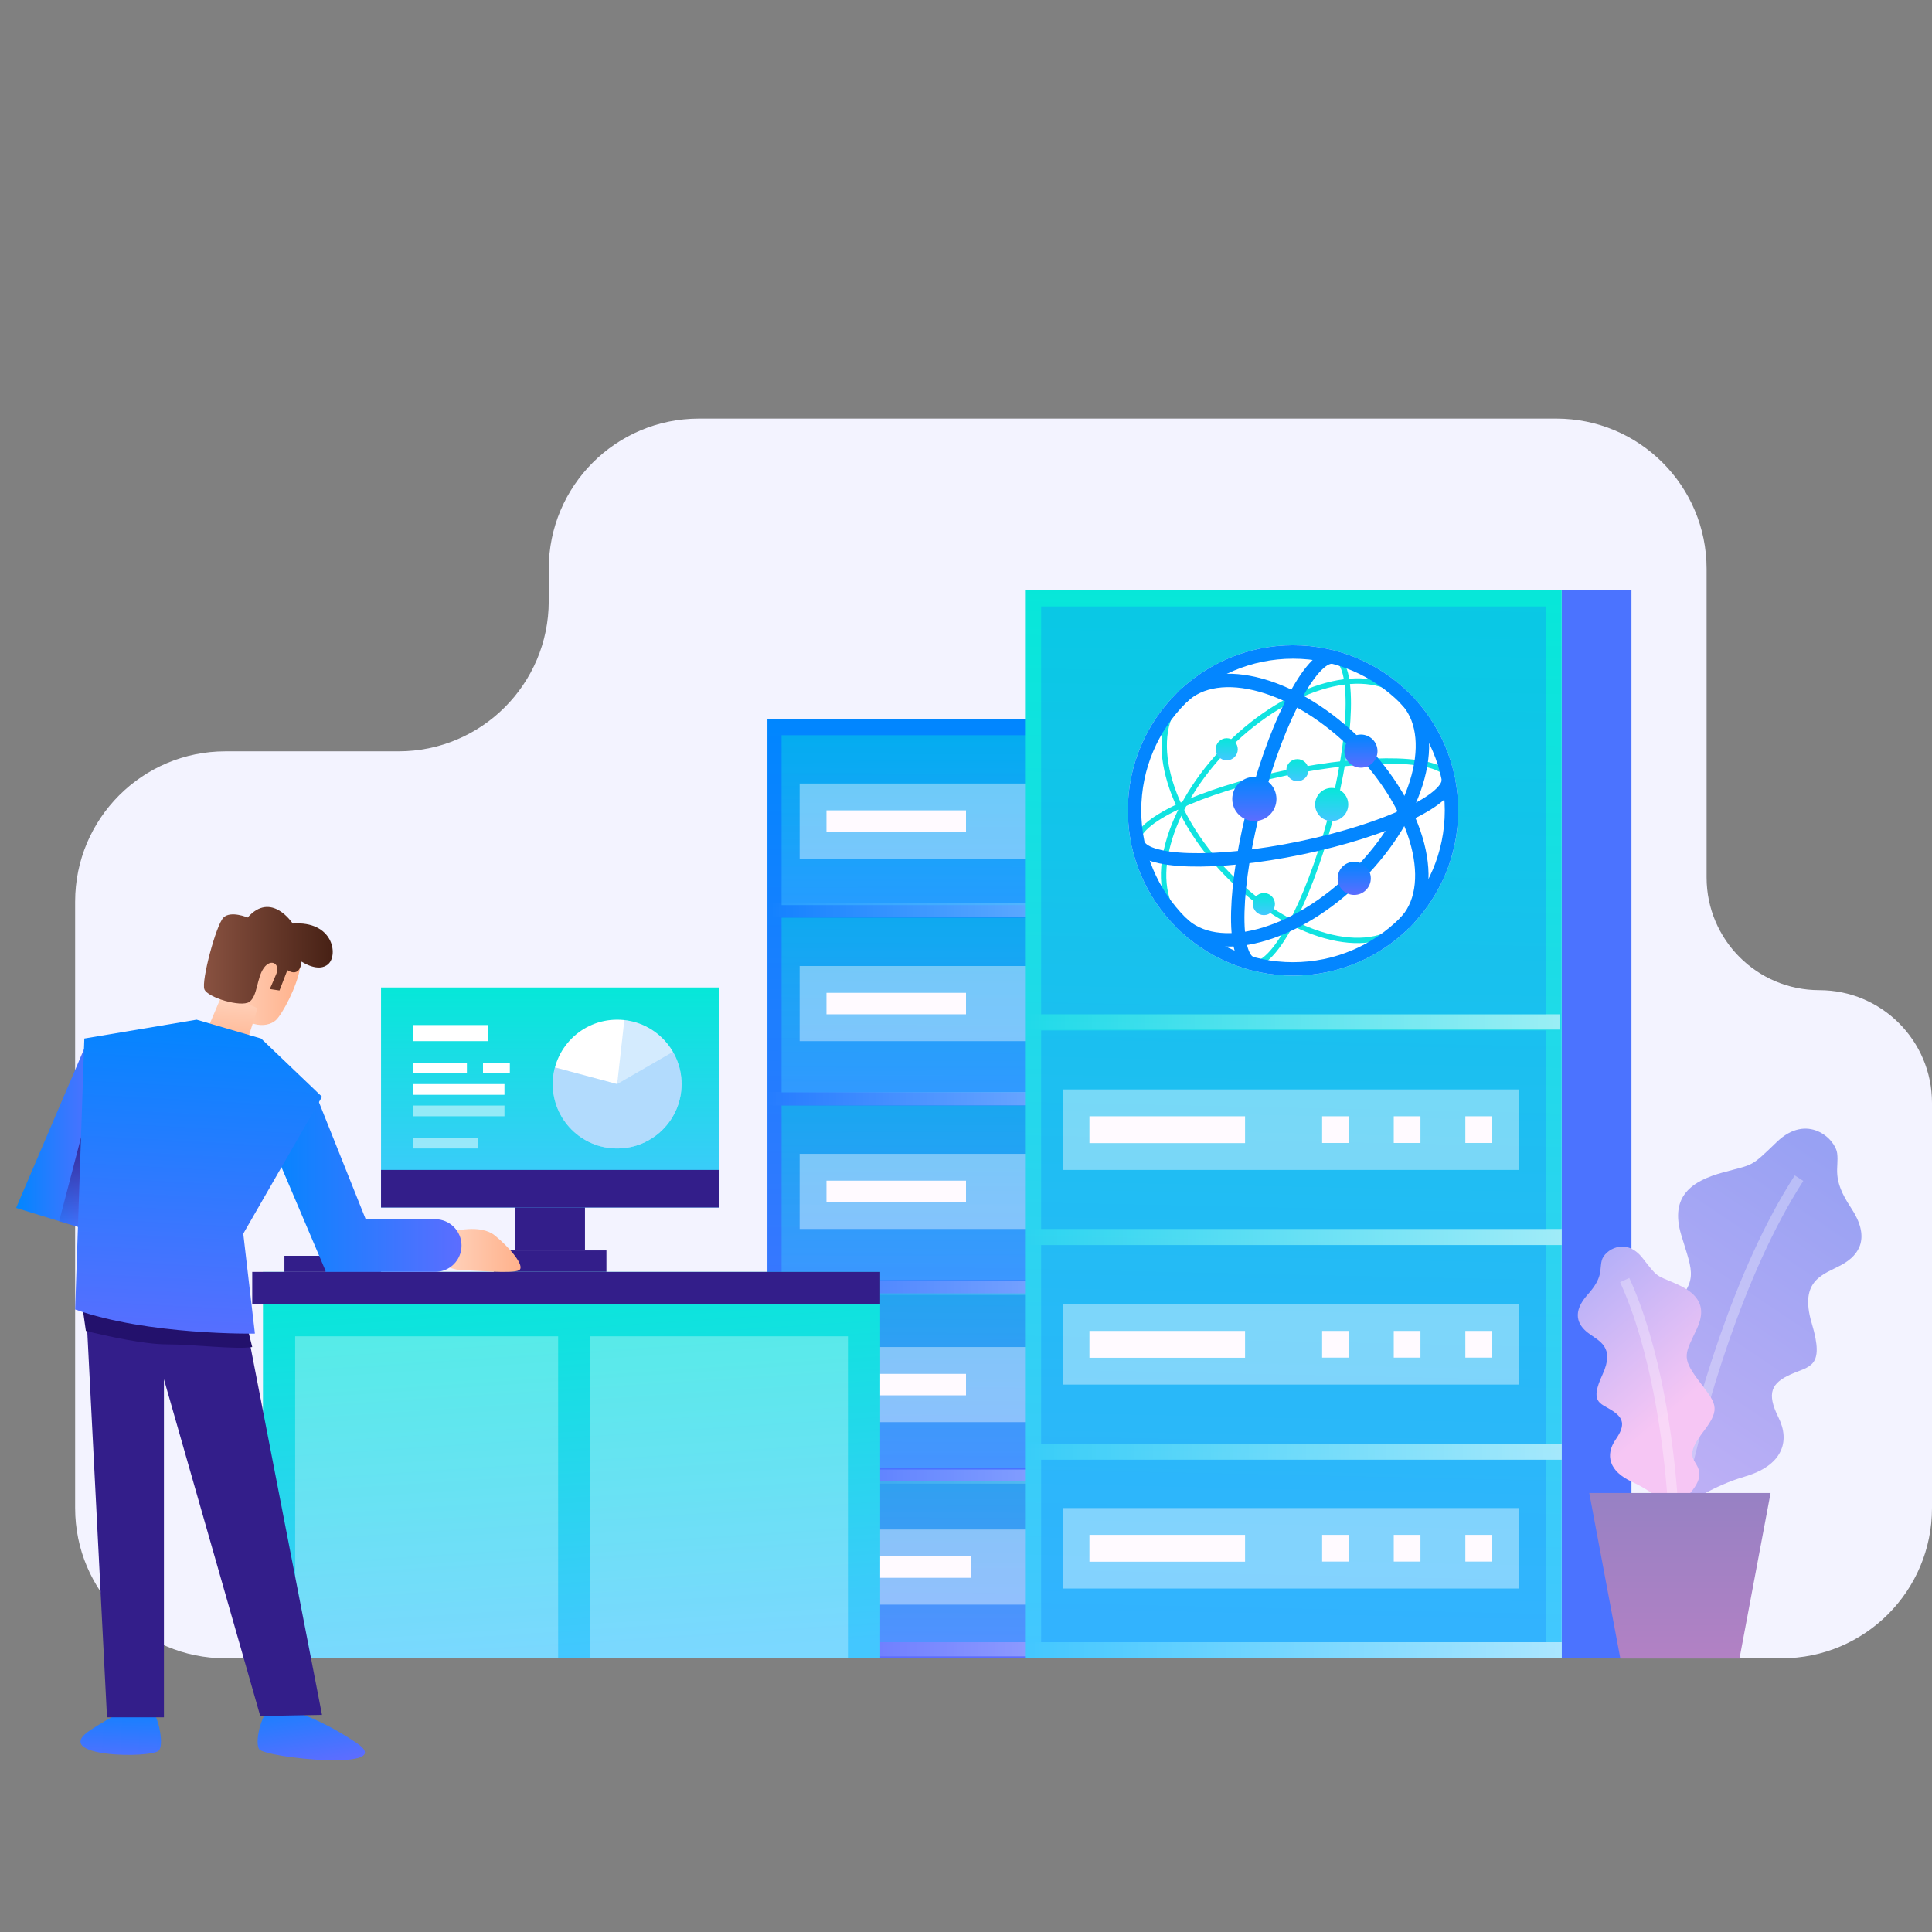 <svg width="360" height="360" viewBox="0 0 360 360" fill="none" xmlns="http://www.w3.org/2000/svg">
<rect x="0" y="0" width="360" height="360" fill="#808080" stroke="none"/>
<path d="M42 140C26.536 140 14 152.536 14 168L14 281C14 296.464 26.536 309 42 309H332C347.464 309 360 296.464 360 281V205.5C360 193.902 350.598 184.5 339 184.5C327.402 184.5 318 175.098 318 163.5V106C318 90.536 305.464 78 290 78L130.249 78C114.785 78 102.249 90.536 102.249 106V112C102.249 127.464 89.713 140 74.249 140H42Z" fill="#F3F3FF"/>
<path d="M16.291 194L3 225.078L19 230L16.291 194Z" fill="url(#paint0_linear_659_3659)"/>
<path d="M109 223H96V233H109V223Z" fill="#331E8A"/>
<path d="M113 233H92V237H113V233Z" fill="#331E8A"/>
<path d="M134 184H71V225H134V184Z" fill="url(#paint1_linear_659_3659)"/>
<path d="M230.94 134H143V309H230.94V134Z" fill="url(#paint2_linear_659_3659)"/>
<path opacity="0.55" d="M230.94 168.297H143V170.935H230.94V168.297Z" fill="url(#paint3_linear_659_3659)"/>
<path opacity="0.55" d="M230.653 203.473H143V205.973H230.653V203.473Z" fill="url(#paint4_linear_659_3659)"/>
<path opacity="0.55" d="M230.94 238.648H143V241.287H230.94V238.648Z" fill="url(#paint5_linear_659_3659)"/>
<path opacity="0.55" d="M230.94 273.824H143V276.462H230.94V273.824Z" fill="url(#paint6_linear_659_3659)"/>
<path opacity="0.55" d="M230.94 306H143V308.638H230.94V306Z" fill="url(#paint7_linear_659_3659)"/>
<rect opacity="0.4" x="145.638" y="137" width="82.663" height="31.658" fill="url(#paint8_linear_659_3659)"/>
<rect opacity="0.4" x="149" y="146" width="85" height="14" fill="white"/>
<path d="M180 151H154V155H180V151Z" fill="#FFFAFF"/>
<path d="M202.335 150H197.36V154.975H202.335V150Z" fill="#FFFAFF"/>
<path d="M215.682 150H210.707V154.975H215.682V150Z" fill="#FFFAFF"/>
<path d="M229.022 150H224.047V154.975H229.022V150Z" fill="#FFFAFF"/>
<rect opacity="0.4" x="145.638" y="171" width="82.663" height="32.538" fill="url(#paint9_linear_659_3659)"/>
<rect opacity="0.4" x="145.638" y="206" width="82.663" height="32.538" fill="url(#paint10_linear_659_3659)"/>
<rect opacity="0.4" x="145.638" y="241" width="82.663" height="32.538" fill="url(#paint11_linear_659_3659)"/>
<rect opacity="0.4" x="146" y="276" width="82" height="30" fill="url(#paint12_linear_659_3659)"/>
<path d="M196.058 150.627H191.684V155.002H196.058V150.627Z" fill="#FFFAFF"/>
<path d="M207.795 150.627H203.42V155.002H207.795V150.627Z" fill="#FFFAFF"/>
<path d="M219.527 150.627H215.152V155.002H219.527V150.627Z" fill="#FFFAFF"/>
<rect opacity="0.4" x="149" y="180" width="85" height="14" fill="white"/>
<path d="M180 185H154V189H180V185Z" fill="#FFFAFF"/>
<rect opacity="0.4" x="149" y="215" width="85" height="14" fill="white"/>
<path d="M180 220H154V224H180V220Z" fill="#FFFAFF"/>
<rect opacity="0.4" x="149" y="251" width="85" height="14" fill="white"/>
<path d="M180 256H154V260H180V256Z" fill="#FFFAFF"/>
<rect opacity="0.4" x="150" y="285" width="85" height="14" fill="white"/>
<path d="M181 290H155V294H181V290Z" fill="#FFFAFF"/>
<path d="M134 218H71V225H134V218Z" fill="#331E8A"/>
<path d="M164 237H49V309H164V237Z" fill="url(#paint13_linear_659_3659)"/>
<path d="M164 237H47V243H164V237Z" fill="#331E8A"/>
<path d="M71 234H53V237H71V234Z" fill="#331E8A"/>
<path d="M84.206 229.527C84.206 229.527 89.413 227.963 92.215 230.223C95.017 232.482 97.926 235.986 96.72 236.688C95.514 237.39 88.037 236.688 86.37 236.688C84.703 236.688 82 235.916 82 234.345C82 232.774 84.206 229.527 84.206 229.527Z" fill="url(#paint14_linear_659_3659)"/>
<path d="M15.348 211L11 227.643L19 230L15.348 211Z" fill="url(#paint15_linear_659_3659)"/>
<path d="M68.139 227.176L59.28 205L49 209.365L60.65 236.767V237H81.09C83.803 237 86 234.804 86 232.092C86 229.38 83.803 227.183 81.09 227.183H68.139V227.176Z" fill="url(#paint16_linear_659_3659)"/>
<path d="M52.765 318.372C52.765 318.372 58.369 319.354 66.415 324.752C74.462 330.149 49.299 327.559 48.276 325.917C47.26 324.281 49.25 317.656 51 318.014L52.751 318.372H52.758H52.765Z" fill="url(#paint17_linear_659_3659)"/>
<path d="M25.559 318.301C25.559 318.301 24.986 317.148 16.927 322.319C8.869 327.49 28.618 327.732 29.674 326.118C30.731 324.496 29.025 317.718 27.299 318.009L25.573 318.301H25.566H25.559Z" fill="url(#paint18_linear_659_3659)"/>
<path d="M51.921 173.734C51.921 173.734 56.539 176.416 55.948 180.16C55.357 183.904 52.582 188.986 51.427 190.069C49.709 191.683 45.244 191.669 42.101 186.169C38.957 180.67 43.318 175.008 45.585 173.727C48.485 172.092 51.921 173.727 51.921 173.727V173.734Z" fill="url(#paint19_linear_659_3659)"/>
<path d="M38 193.326L41.521 185L48 187.877L45.41 196L38 193.326Z" fill="url(#paint20_linear_659_3659)"/>
<path d="M46.14 170.967C46.14 170.967 43.021 169.642 41.651 170.967C40.281 172.292 37.468 182.826 38.088 184.353C38.707 185.879 44.908 187.744 46.453 186.693C47.998 185.642 47.823 182.221 49.164 180.356C50.505 178.491 52.253 179.6 51.496 181.451C50.738 183.302 50.264 184.288 50.264 184.288L52.078 184.562L53.55 180.767C53.55 180.767 55.824 182.394 56.196 179.176C56.196 179.176 59.343 181.343 61.194 179.615C63.045 177.887 62.054 171.55 54.541 172.09C54.541 172.09 50.563 165.955 46.14 170.974V170.967Z" fill="url(#paint21_linear_659_3659)"/>
<rect opacity="0.3" x="55" y="249" width="49" height="60" fill="white"/>
<rect x="291" y="110" width="13" height="199" fill="#4B73FF"/>
<path d="M46.101 247.957L60 319.541L48.495 319.756L30.546 257V320H19.937L16 243L46.101 247.957Z" fill="#331E8A"/>
<path d="M16 248L15.5 244.5L16 244L31 247.5L46 247L47 251C44 251.5 36 250.5 31 250.5C27 250.5 20 249 16 248Z" fill="#23116C"/>
<path d="M15.713 193.514L36.633 190L48.656 193.514L60 204.362L45.329 229.88L47.5 248.5C47.5 248.5 27.581 248.842 14 244L15.713 193.514Z" fill="url(#paint22_linear_659_3659)"/>
<path d="M325.062 275.161C319.447 276.782 314.586 279.994 312.859 281.401C306.534 274.202 306.008 271.132 307.408 268.673C308.808 266.214 311.623 265.858 307.408 258.403C303.194 250.941 305.212 249.974 310.912 244.268C316.619 238.561 315.475 237.417 313.279 230.132C311.083 222.848 315.29 220.033 321.089 218.456C326.881 216.871 326.085 217.61 331.096 212.777C336.717 207.362 341.976 212.123 342.332 214.931C342.687 217.738 341.194 219.493 344.883 225.022C348.571 230.551 346.553 233.799 343.22 235.647C339.887 237.495 335.146 238.369 337.605 246.62C340.064 254.871 337.172 254.523 333.661 256.101C330.15 257.685 329.099 259.526 331.38 264.089C333.661 268.651 332.083 273.129 325.062 275.154V275.161Z" fill="url(#paint23_linear_659_3659)"/>
<path opacity="0.3" d="M313.129 278.799C316.633 262.382 323.995 236.919 335.224 219.535" stroke="white" stroke-width="1.89"/>
<path d="M304.167 276.156C307.721 277.755 310.613 280.335 311.622 281.422C316.476 277.279 317.109 275.303 316.419 273.548C315.73 271.792 313.911 271.295 317.393 266.775C320.882 262.255 319.639 261.431 316.419 257.124C313.2 252.817 314.06 252.177 316.199 247.579C318.338 242.988 315.829 240.735 312.155 239.143C308.488 237.552 308.943 238.113 306.093 234.453C302.902 230.352 298.979 232.989 298.482 234.808C297.984 236.628 298.801 237.928 295.845 241.219C292.888 244.516 293.912 246.847 295.937 248.382C297.963 249.917 301.005 250.941 298.595 256.15C296.186 261.36 298.133 261.402 300.301 262.774C302.469 264.153 302.987 265.467 301.047 268.253C299.107 271.046 299.725 274.145 304.16 276.142L304.167 276.156Z" fill="url(#paint24_linear_659_3659)"/>
<path opacity="0.3" d="M311.693 279.688C310.94 268.531 308.495 251.048 302.738 238.525" stroke="white" stroke-width="1.89"/>
<path d="M329.922 278.195H296.136L301.928 309.039H324.13L329.922 278.195Z" fill="url(#paint25_linear_659_3659)"/>
<path d="M291 110H191V309H291V110Z" fill="url(#paint26_linear_659_3659)"/>
<path opacity="0.55" d="M290.674 189H191V191.843H290.674V189Z" fill="url(#paint27_linear_659_3659)"/>
<path opacity="0.55" d="M291 229H191V232H291V229Z" fill="url(#paint28_linear_659_3659)"/>
<path opacity="0.55" d="M291 269H191V272H291V269Z" fill="url(#paint29_linear_659_3659)"/>
<path opacity="0.55" d="M291 306H191V309H291V306Z" fill="url(#paint30_linear_659_3659)"/>
<rect opacity="0.3" x="194" y="192" width="94" height="37" fill="#0F83FF"/>
<rect opacity="0.4" x="198" y="203" width="85" height="15" fill="white"/>
<rect opacity="0.3" x="194" y="113" width="94" height="76" fill="#0F83FF"/>
<rect opacity="0.3" x="194" y="232" width="94" height="37" fill="#0F83FF"/>
<rect opacity="0.3" x="194" y="272" width="94" height="34" fill="#0F83FF"/>
<path d="M232 208H203V213H232V208Z" fill="#FFFAFF"/>
<path d="M251.335 208H246.36V212.975H251.335V208Z" fill="#FFFAFF"/>
<path d="M264.682 208H259.707V212.975H264.682V208Z" fill="#FFFAFF"/>
<path d="M278.022 208H273.047V212.975H278.022V208Z" fill="#FFFAFF"/>
<rect opacity="0.4" x="198" y="243" width="85" height="15" fill="white"/>
<path d="M232 248H203V253H232V248Z" fill="#FFFAFF"/>
<path d="M251.335 248H246.36V252.975H251.335V248Z" fill="#FFFAFF"/>
<path d="M264.682 248H259.707V252.975H264.682V248Z" fill="#FFFAFF"/>
<path d="M278.022 248H273.047V252.975H278.022V248Z" fill="#FFFAFF"/>
<rect opacity="0.4" x="198" y="281" width="85" height="15" fill="white"/>
<path d="M232 286H203V291H232V286Z" fill="#FFFAFF"/>
<path d="M251.335 286H246.36V290.975H251.335V286Z" fill="#FFFAFF"/>
<path d="M264.682 286H259.707V290.975H264.682V286Z" fill="#FFFAFF"/>
<path d="M278.022 286H273.047V290.975H278.022V286Z" fill="#FFFAFF"/>
<circle cx="240.937" cy="151.015" r="29.528" fill="white" stroke="white" stroke-width="2.5"/>
<path d="M261.628 172.082C254.909 178.681 240.199 174.598 228.772 162.962C217.345 151.327 213.529 136.545 220.248 129.947" stroke="#11E3E0"/>
<path d="M220.057 171.895C213.398 165.236 217.348 150.489 228.88 138.958C240.411 127.426 255.158 123.476 261.817 130.135" stroke="#11E3E0"/>
<path d="M233.274 179.532C237.076 180.553 243.589 168.614 247.821 152.865C252.053 137.115 252.401 123.52 248.599 122.498" stroke="#11E3E0"/>
<path d="M212.028 157.034C212.83 160.888 226.423 161.318 242.389 157.994C258.355 154.671 270.648 148.852 269.845 144.998" stroke="#0386FF" stroke-width="2.5"/>
<path d="M212.027 157.034C211.225 153.179 223.518 147.361 239.483 144.037C255.449 140.714 269.042 141.144 269.845 144.998" stroke="#11E3E0"/>
<path d="M220.057 171.896C226.716 178.555 241.462 174.605 252.994 163.074C264.526 151.542 268.475 136.796 261.816 130.137" stroke="#0386FF" stroke-width="2.5"/>
<circle cx="240.937" cy="151.015" r="29.528" stroke="#0386FF" stroke-width="2.5"/>
<path d="M233.273 179.532C229.471 178.51 229.82 164.915 234.052 149.165C238.284 133.416 244.796 121.477 248.598 122.498" stroke="#0386FF" stroke-width="2.5"/>
<path d="M261.627 172.083C268.346 165.484 264.53 150.703 253.103 139.067C241.676 127.432 226.966 123.349 220.247 129.947" stroke="#0386FF" stroke-width="2.5"/>
<circle cx="233.732" cy="148.879" r="4.117" fill="url(#paint31_linear_659_3659)"/>
<circle cx="253.59" cy="139.963" r="3.088" fill="url(#paint32_linear_659_3659)"/>
<circle cx="252.342" cy="163.67" r="3.088" fill="url(#paint33_linear_659_3659)"/>
<circle cx="248.141" cy="149.908" r="3.088" fill="url(#paint34_linear_659_3659)"/>
<circle cx="241.748" cy="143.508" r="2.059" fill="url(#paint35_linear_659_3659)"/>
<circle cx="235.51" cy="168.463" r="2.059" fill="url(#paint36_linear_659_3659)"/>
<circle cx="228.585" cy="139.615" r="2.059" fill="url(#paint37_linear_659_3659)"/>
<rect x="77" y="191" width="14" height="3" fill="white"/>
<rect x="77" y="198" width="10" height="2" fill="white"/>
<rect x="77" y="202" width="17" height="2" fill="white"/>
<rect opacity="0.5" x="77" y="206" width="17" height="2" fill="white"/>
<rect opacity="0.5" x="77" y="212" width="12" height="2" fill="white"/>
<rect x="90" y="198" width="5" height="2" fill="white"/>
<circle cx="115" cy="202" r="12" fill="white"/>
<path opacity="0.2" d="M103.409 198.894C102.775 201.261 102.88 203.765 103.711 206.07C104.542 208.375 106.059 210.37 108.057 211.788C110.056 213.206 112.44 213.977 114.89 214C117.34 214.022 119.739 213.294 121.763 211.913C123.787 210.533 125.339 208.565 126.212 206.276C127.086 203.987 127.237 201.485 126.646 199.107C126.055 196.729 124.751 194.589 122.908 192.975C121.065 191.36 118.772 190.348 116.337 190.075L115 202L103.409 198.894Z" fill="#2B9EFC"/>
<path opacity="0.2" d="M103.409 198.894C102.898 200.801 102.865 202.803 103.314 204.725C103.762 206.647 104.677 208.429 105.978 209.912C107.279 211.396 108.926 212.536 110.773 213.231C112.62 213.926 114.61 214.155 116.566 213.898C118.523 213.64 120.386 212.904 121.99 211.754C123.594 210.605 124.89 209.078 125.763 207.308C126.635 205.538 127.058 203.58 126.994 201.608C126.929 199.635 126.379 197.709 125.392 196L115 202L103.409 198.894Z" fill="#2B9EFC"/>
<rect opacity="0.3" x="110" y="249" width="48" height="60" fill="white"/>
<defs>
<linearGradient id="paint0_linear_659_3659" x1="3" y1="212.004" x2="19" y2="212.004" gradientUnits="userSpaceOnUse">
<stop stop-color="#0086FF"/>
<stop offset="1" stop-color="#5C6DFF"/>
</linearGradient>
<linearGradient id="paint1_linear_659_3659" x1="107.457" y1="184.555" x2="107.457" y2="224.603" gradientUnits="userSpaceOnUse">
<stop stop-color="#07E7D9"/>
<stop offset="1" stop-color="#43C7FF"/>
</linearGradient>
<linearGradient id="paint2_linear_659_3659" x1="182.618" y1="133.502" x2="183.13" y2="309.447" gradientUnits="userSpaceOnUse">
<stop stop-color="#0086FF"/>
<stop offset="1" stop-color="#5C6DFF"/>
</linearGradient>
<linearGradient id="paint3_linear_659_3659" x1="143" y1="169.616" x2="230.94" y2="169.616" gradientUnits="userSpaceOnUse">
<stop stop-color="white" stop-opacity="0"/>
<stop offset="1" stop-color="white"/>
</linearGradient>
<linearGradient id="paint4_linear_659_3659" x1="143" y1="204.723" x2="230.653" y2="204.723" gradientUnits="userSpaceOnUse">
<stop stop-color="white" stop-opacity="0"/>
<stop offset="1" stop-color="white"/>
</linearGradient>
<linearGradient id="paint5_linear_659_3659" x1="143" y1="239.968" x2="230.94" y2="239.968" gradientUnits="userSpaceOnUse">
<stop stop-color="white" stop-opacity="0"/>
<stop offset="1" stop-color="white"/>
</linearGradient>
<linearGradient id="paint6_linear_659_3659" x1="143" y1="275.143" x2="230.94" y2="275.143" gradientUnits="userSpaceOnUse">
<stop stop-color="white" stop-opacity="0"/>
<stop offset="1" stop-color="white"/>
</linearGradient>
<linearGradient id="paint7_linear_659_3659" x1="143" y1="307.319" x2="230.94" y2="307.319" gradientUnits="userSpaceOnUse">
<stop stop-color="white" stop-opacity="0"/>
<stop offset="1" stop-color="white"/>
</linearGradient>
<linearGradient id="paint8_linear_659_3659" x1="187.201" y1="137" x2="187.07" y2="168.663" gradientUnits="userSpaceOnUse">
<stop stop-color="#07E7D9"/>
<stop offset="1" stop-color="#43C7FF"/>
</linearGradient>
<linearGradient id="paint9_linear_659_3659" x1="187.201" y1="171" x2="187.063" y2="203.543" gradientUnits="userSpaceOnUse">
<stop stop-color="#07E7D9"/>
<stop offset="1" stop-color="#43C7FF"/>
</linearGradient>
<linearGradient id="paint10_linear_659_3659" x1="187.201" y1="206" x2="187.063" y2="238.543" gradientUnits="userSpaceOnUse">
<stop stop-color="#07E7D9"/>
<stop offset="1" stop-color="#43C7FF"/>
</linearGradient>
<linearGradient id="paint11_linear_659_3659" x1="187.201" y1="241" x2="187.063" y2="273.543" gradientUnits="userSpaceOnUse">
<stop stop-color="#07E7D9"/>
<stop offset="1" stop-color="#43C7FF"/>
</linearGradient>
<linearGradient id="paint12_linear_659_3659" x1="187.229" y1="276" x2="187.111" y2="306.005" gradientUnits="userSpaceOnUse">
<stop stop-color="#07E7D9"/>
<stop offset="1" stop-color="#43C7FF"/>
</linearGradient>
<linearGradient id="paint13_linear_659_3659" x1="106.202" y1="237.373" x2="110.931" y2="309.188" gradientUnits="userSpaceOnUse">
<stop stop-color="#07E7D9"/>
<stop offset="1" stop-color="#43C7FF"/>
</linearGradient>
<linearGradient id="paint14_linear_659_3659" x1="82" y1="232.996" x2="97.004" y2="232.996" gradientUnits="userSpaceOnUse">
<stop stop-color="#FFD5C0"/>
<stop offset="1" stop-color="#FFB18B"/>
</linearGradient>
<linearGradient id="paint15_linear_659_3659" x1="15.081" y1="210.319" x2="15.009" y2="229.666" gradientUnits="userSpaceOnUse">
<stop stop-color="#331E8A"/>
<stop offset="1" stop-color="#331E8A" stop-opacity="0"/>
</linearGradient>
<linearGradient id="paint16_linear_659_3659" x1="49.007" y1="220.996" x2="86.007" y2="220.996" gradientUnits="userSpaceOnUse">
<stop stop-color="#0086FF"/>
<stop offset="1" stop-color="#5C6DFF"/>
</linearGradient>
<linearGradient id="paint17_linear_659_3659" x1="55.974" y1="313.687" x2="58.437" y2="328.612" gradientUnits="userSpaceOnUse">
<stop stop-color="#0086FF"/>
<stop offset="1" stop-color="#5C6DFF"/>
</linearGradient>
<linearGradient id="paint18_linear_659_3659" x1="22.831" y1="316.217" x2="22.267" y2="329.474" gradientUnits="userSpaceOnUse">
<stop stop-color="#0086FF"/>
<stop offset="1" stop-color="#5C6DFF"/>
</linearGradient>
<linearGradient id="paint19_linear_659_3659" x1="41.002" y1="182.008" x2="56.003" y2="182.008" gradientUnits="userSpaceOnUse">
<stop stop-color="#FFD5C0"/>
<stop offset="1" stop-color="#FFB18B"/>
</linearGradient>
<linearGradient id="paint20_linear_659_3659" x1="43.285" y1="184.803" x2="42.59" y2="196.225" gradientUnits="userSpaceOnUse">
<stop stop-color="#FFD5C0"/>
<stop offset="1" stop-color="#FFB18B"/>
</linearGradient>
<linearGradient id="paint21_linear_659_3659" x1="37.993" y1="177.995" x2="61.996" y2="177.995" gradientUnits="userSpaceOnUse">
<stop stop-color="#895241"/>
<stop offset="1" stop-color="#472115"/>
</linearGradient>
<linearGradient id="paint22_linear_659_3659" x1="38.43" y1="188.422" x2="34.974" y2="252.417" gradientUnits="userSpaceOnUse">
<stop stop-color="#0086FF"/>
<stop offset="1" stop-color="#5C6DFF"/>
</linearGradient>
<linearGradient id="paint23_linear_659_3659" x1="342.9" y1="216.501" x2="304.978" y2="273.292" gradientUnits="userSpaceOnUse">
<stop stop-color="#98A1F3"/>
<stop offset="1" stop-color="#BEB0F5"/>
</linearGradient>
<linearGradient id="paint24_linear_659_3659" x1="292.924" y1="239.598" x2="312.39" y2="262.369" gradientUnits="userSpaceOnUse">
<stop stop-color="#B6B0F8"/>
<stop offset="1" stop-color="#F6C6F4"/>
</linearGradient>
<linearGradient id="paint25_linear_659_3659" x1="313.029" y1="278.195" x2="313.029" y2="309.046" gradientUnits="userSpaceOnUse">
<stop stop-color="#9781C4"/>
<stop offset="1" stop-color="#B281C4"/>
</linearGradient>
<linearGradient id="paint26_linear_659_3659" x1="241.28" y1="110" x2="236.999" y2="308.941" gradientUnits="userSpaceOnUse">
<stop stop-color="#07E7D9"/>
<stop offset="1" stop-color="#43C7FF"/>
</linearGradient>
<linearGradient id="paint27_linear_659_3659" x1="191" y1="190.421" x2="290.674" y2="190.421" gradientUnits="userSpaceOnUse">
<stop stop-color="white" stop-opacity="0"/>
<stop offset="1" stop-color="white"/>
</linearGradient>
<linearGradient id="paint28_linear_659_3659" x1="191" y1="230.5" x2="291" y2="230.5" gradientUnits="userSpaceOnUse">
<stop stop-color="white" stop-opacity="0"/>
<stop offset="1" stop-color="white"/>
</linearGradient>
<linearGradient id="paint29_linear_659_3659" x1="191" y1="270.5" x2="291" y2="270.5" gradientUnits="userSpaceOnUse">
<stop stop-color="white" stop-opacity="0"/>
<stop offset="1" stop-color="white"/>
</linearGradient>
<linearGradient id="paint30_linear_659_3659" x1="191" y1="307.5" x2="291" y2="307.5" gradientUnits="userSpaceOnUse">
<stop stop-color="white" stop-opacity="0"/>
<stop offset="1" stop-color="white"/>
</linearGradient>
<linearGradient id="paint31_linear_659_3659" x1="233.324" y1="144.738" x2="233.336" y2="153.017" gradientUnits="userSpaceOnUse">
<stop stop-color="#0086FF"/>
<stop offset="1" stop-color="#5C6DFF"/>
</linearGradient>
<linearGradient id="paint32_linear_659_3659" x1="253.285" y1="136.857" x2="253.294" y2="143.066" gradientUnits="userSpaceOnUse">
<stop stop-color="#0086FF"/>
<stop offset="1" stop-color="#5C6DFF"/>
</linearGradient>
<linearGradient id="paint33_linear_659_3659" x1="252.037" y1="160.564" x2="252.046" y2="166.773" gradientUnits="userSpaceOnUse">
<stop stop-color="#0086FF"/>
<stop offset="1" stop-color="#5C6DFF"/>
</linearGradient>
<linearGradient id="paint34_linear_659_3659" x1="248.158" y1="146.82" x2="248.092" y2="152.996" gradientUnits="userSpaceOnUse">
<stop stop-color="#07E7D9"/>
<stop offset="1" stop-color="#43C7FF"/>
</linearGradient>
<linearGradient id="paint35_linear_659_3659" x1="241.76" y1="141.449" x2="241.715" y2="145.567" gradientUnits="userSpaceOnUse">
<stop stop-color="#07E7D9"/>
<stop offset="1" stop-color="#43C7FF"/>
</linearGradient>
<linearGradient id="paint36_linear_659_3659" x1="235.522" y1="166.404" x2="235.477" y2="170.522" gradientUnits="userSpaceOnUse">
<stop stop-color="#07E7D9"/>
<stop offset="1" stop-color="#43C7FF"/>
</linearGradient>
<linearGradient id="paint37_linear_659_3659" x1="228.597" y1="137.557" x2="228.552" y2="141.674" gradientUnits="userSpaceOnUse">
<stop stop-color="#07E7D9"/>
<stop offset="1" stop-color="#43C7FF"/>
</linearGradient>
</defs>
</svg>
